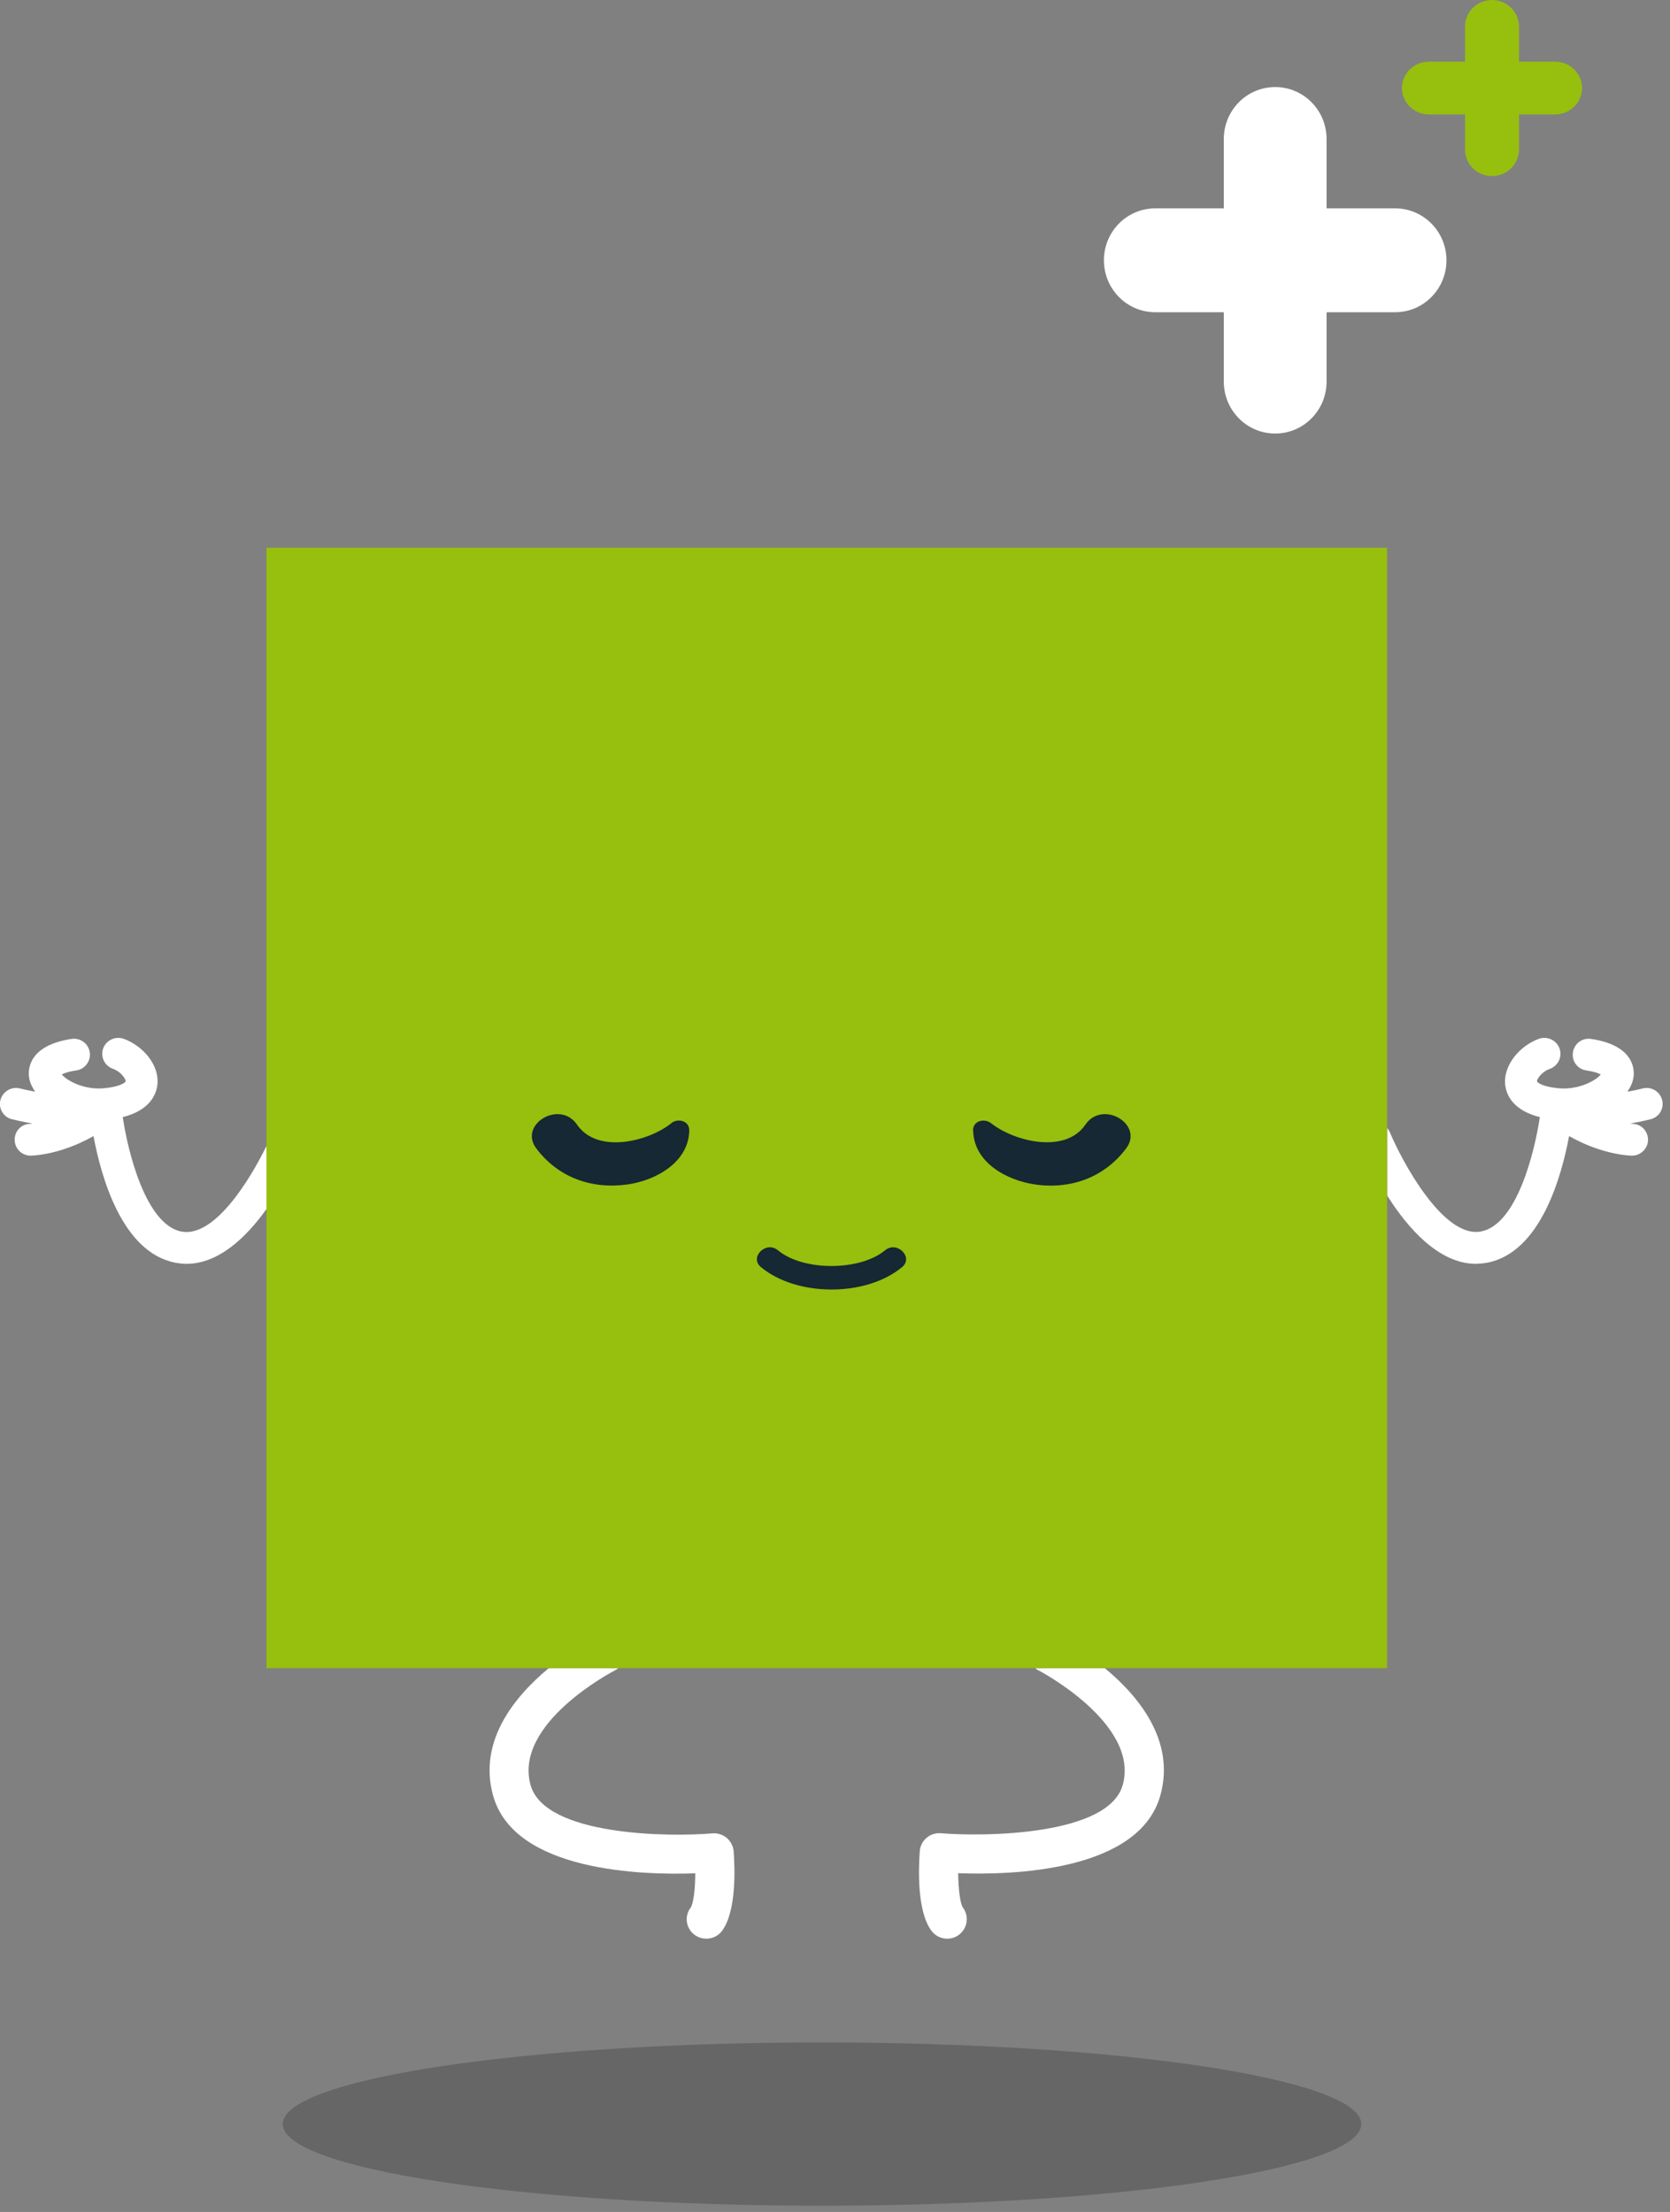 <?xml version="1.0" encoding="UTF-8"?>
<svg xmlns="http://www.w3.org/2000/svg" id="mutmut-psc" viewBox="0 0 117 155">
  <rect x="0" y="0" width="117" height="155" fill="#808080" stroke="none"/>
  <g id="ombre" style="opacity:.2;">
    <path d="m57.59,154.56c20.87,0,37.78-2.56,37.78-5.72s-16.91-5.72-37.78-5.72-37.78,2.56-37.78,5.72,16.91,5.72,37.78,5.72Z"></path>
  </g>
  <g id="mutmut">
    <path id="blanc" d="m77.34,18.24c0-2.01,1.61-3.64,3.6-3.64h4.8v-4.86c0-2.01,1.61-3.64,3.6-3.64s3.6,1.63,3.6,3.64v4.86h4.8c1.99,0,3.6,1.63,3.6,3.64s-1.61,3.64-3.6,3.64h-4.8v4.86c0,2.01-1.61,3.64-3.6,3.64s-3.6-1.63-3.6-3.64v-4.86h-4.8c-1.99,0-3.6-1.63-3.6-3.64Zm39.11,58.84c-.16-.6-.76-.96-1.36-.81-.31.08-.68.16-1.08.23.23-.33.4-.69.44-1.07.06-.5.02-2.19-2.99-2.63-.61-.09-1.17.33-1.26.94-.1.61.32,1.18.94,1.27.56.08.87.2,1.01.28-.32.42-1.54,1.09-2.92.97-1.16-.1-1.51-.4-1.55-.48-.02-.13.3-.67.9-.88.58-.21.89-.85.68-1.43s-.85-.88-1.44-.68c-1.3.47-2.54,1.83-2.36,3.28.09.67.55,1.74,2.42,2.21-.36,2.44-1.61,7.53-4.11,8.01-2.65.53-5.57-4.97-6.39-6.93-.05-.12-.12-.23-.2-.32v4.73c1.44,2.28,3.62,4.79,6.23,4.79h0c.26-.01.52-.03.79-.08,3.73-.72,5.2-6.03,5.73-8.87,1.21.69,2.83,1.29,4.36,1.37h.05c.59,0,1.09-.47,1.12-1.07.02-.62-.45-1.14-1.07-1.16-.06,0-.13-.02-.19-.02.74-.13,1.28-.26,1.44-.3.6-.15.96-.75.81-1.35h0Zm-103.74,9.22c-2.5-.49-3.75-5.59-4.11-8.02,1.87-.47,2.33-1.55,2.42-2.22.19-1.45-1.05-2.8-2.36-3.27-.58-.2-1.22.1-1.43.67-.21.58.09,1.22.67,1.43.61.22.93.75.9.89-.03.08-.39.38-1.55.48-1.38.12-2.59-.55-2.92-.97.14-.08.45-.2,1.02-.28.6-.09,1.03-.66.94-1.27-.09-.61-.66-1.03-1.27-.94-3.01.45-3.05,2.13-2.99,2.63.04.38.2.73.44,1.07-.4-.08-.77-.15-1.08-.23-.6-.15-1.2.22-1.36.81-.15.6.21,1.2.81,1.35.16.04.7.17,1.44.3-.06.01-.13.02-.19.02-.62.02-1.09.54-1.06,1.16.02.6.52,1.07,1.11,1.07h.05c1.53-.08,3.15-.68,4.36-1.37.53,2.84,2,8.15,5.73,8.87.27.05.53.08.79.08,2.25,0,4.19-1.86,5.6-3.84v-4.42c-1.15,2.36-3.64,6.44-5.96,6Zm64.69,30.59h-4.88c.07.06.15.12.24.16.07.03,7.09,3.73,5.9,8.02-.98,3.57-9.75,3.64-12.74,3.39-.36-.03-.72.08-1,.32-.28.23-.45.57-.48.93-.09,1.23-.2,4.23.82,5.59.27.36.68.55,1.1.55.29,0,.58-.09.82-.27.61-.46.73-1.31.28-1.91-.19-.29-.32-1.29-.33-2.41,3.69.14,12.69-.09,14.17-5.47,1.05-3.81-1.52-6.93-3.9-8.9Zm-26,12.83c-.03-.36-.21-.69-.48-.93-.28-.23-.64-.35-1.01-.32-2.99.26-11.75.19-12.74-3.39-1.2-4.34,5.8-7.97,5.91-8.03.09-.05.17-.1.25-.16h-4.88c-2.38,1.97-4.96,5.1-3.91,8.91,1.47,5.37,10.49,5.6,14.17,5.47,0,1.11-.13,2.12-.32,2.4-.46.6-.34,1.45.27,1.91.25.18.53.27.82.27.42,0,.83-.18,1.1-.54,1.02-1.36.91-4.36.82-5.59h0Z" style="fill:#fff;"></path>
    <path id="vert" d="m98.22,6.17c0-1.02.85-1.85,1.89-1.85h2.53V1.85c0-1.02.85-1.85,1.89-1.85s1.89.83,1.89,1.85v2.47h2.53c1.04,0,1.89.83,1.89,1.85s-.85,1.85-1.89,1.85h-2.53v2.47c0,1.02-.85,1.85-1.89,1.85s-1.89-.83-1.89-1.85v-2.47h-2.53c-1.05,0-1.89-.83-1.89-1.85M18.67,38.38v78.51h78.51V38.38H18.67Z" style="fill:#97bf0d;"></path>
    <path id="yeux" d="m53.31,88.79c2.52,2.09,7.36,2.1,9.89,0,.83-.69-.36-1.87-1.19-1.18-1.77,1.47-5.75,1.47-7.51,0-.83-.69-2.02.49-1.19,1.18h0Zm14.87-9.56c.05,2.23,2.34,3.48,4.34,3.77,2.51.36,4.86-.5,6.38-2.53,1.26-1.68-1.65-3.43-2.86-1.66-1.4,2.06-4.97,1.19-6.6-.1-.47-.37-1.29-.18-1.27.52h0Zm-21.15-.52c-1.63,1.3-5.19,2.16-6.6.1-1.21-1.77-4.12-.02-2.86,1.66,1.52,2.03,3.87,2.88,6.38,2.53,2-.28,4.29-1.55,4.34-3.77.02-.7-.8-.9-1.27-.52h0Z" style="fill:#152833;"></path>
  </g>
</svg>
